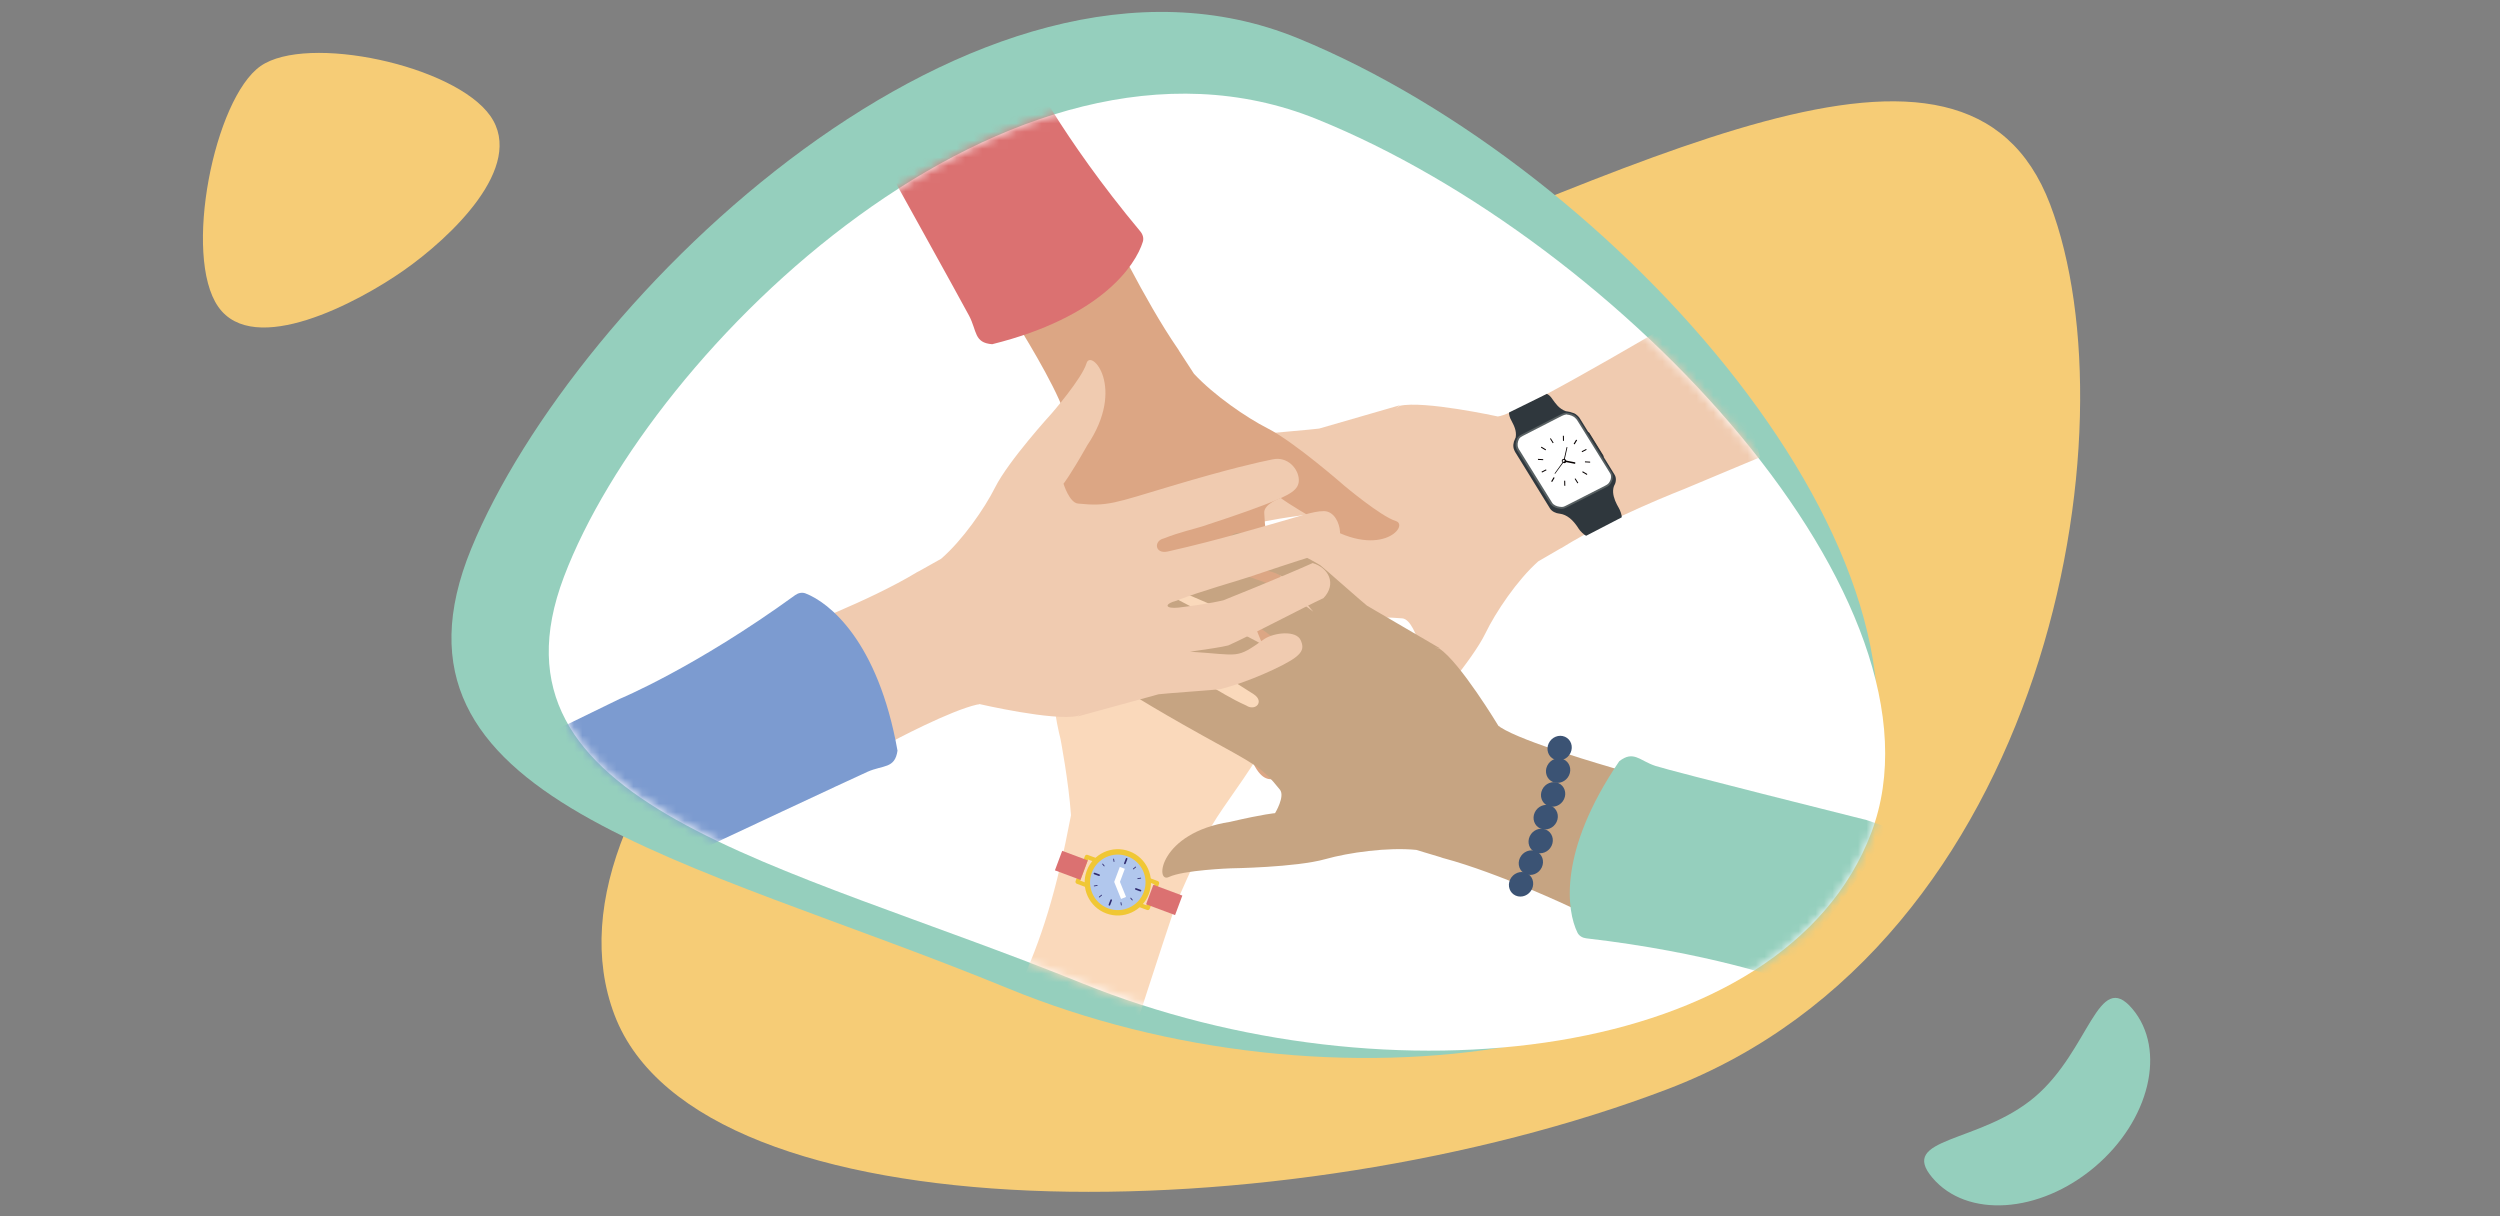 <svg width="294" height="143" viewBox="0 0 294 143" fill="none" xmlns="http://www.w3.org/2000/svg">
<rect x="0" y="0" width="294" height="143" fill="#808080" stroke="none"/>
<g clip-path="url(#clip0_4779_8837)">
<path d="M241.094 24.033C251.123 50.387 240.911 111.031 196.075 128.093C151.238 145.156 82.305 145.733 72.275 119.379C62.246 93.025 102.898 54.163 147.735 37.101C192.572 20.038 231.065 -2.322 241.094 24.033Z" fill="#F6CC76"/>
<path d="M55.426 64.504C67.611 34.827 114.976 -10.964 152.667 4.511C190.357 19.986 230.775 66.068 218.59 95.744C206.406 125.421 156.25 131.715 118.56 116.24C80.869 100.765 43.242 94.18 55.426 64.504Z" fill="#95CFBD"/>
<path d="M66.322 67.825C76.55 40.854 119.032 -0.482 154.867 14.014C190.703 28.51 230.286 70.974 220.058 97.944C209.83 124.915 163.195 130.168 127.359 115.672C91.523 101.176 56.094 94.795 66.322 67.825Z" fill="white"/>
<mask id="mask0_4779_8837" style="mask-type:alpha" maskUnits="userSpaceOnUse" x="64" y="11" width="158" height="113">
<path d="M66.322 67.825C76.55 40.854 119.032 -0.482 154.867 14.014C190.703 28.51 230.286 70.974 220.058 97.944C209.83 124.915 163.195 130.168 127.359 115.672C91.523 101.176 56.094 94.795 66.322 67.825Z" fill="white"/>
</mask>
<g mask="url(#mask0_4779_8837)">
<path d="M200.704 34.079L208.989 24.82L215.793 50.526L213.534 51.388L200.812 42.713L200.704 34.079Z" fill="#95CFBD"/>
<path d="M199.681 36.164C199.681 36.164 179.595 48.161 176.445 48.916L176.146 48.977C176.146 48.977 167.438 47.074 164.606 47.726L164.113 48.068L164.622 47.656C164.622 47.656 155.343 50.339 155.129 50.401C154.915 50.463 148.077 51.035 147.863 51.097C147.649 51.159 145.058 51.834 141.686 53.476C138.313 55.117 137.987 55.799 138.524 56.976C139.06 58.152 141.626 57.864 142.803 57.059C146.166 54.603 145.547 55.164 151.497 55.459C149.661 55.74 147.671 56.068 147.03 56.253C144.916 57.198 138.152 60.902 135.919 61.963C134.361 63.663 135.357 65.539 137.247 66.075C141.047 64.31 147.653 61.567 147.653 61.567C147.653 61.567 149.105 61.149 152.931 60.63C154.432 60.447 154.797 60.996 153.084 61.47L153.039 61.501C150.55 62.53 145.992 63.884 144.721 64.33C143.39 64.799 139.325 66.227 136.709 67.067C134.093 67.906 134.008 68.85 134.089 69.826C134.17 70.802 134.783 72.214 136.029 72.205C137.274 72.196 139.22 71.446 141.361 70.827C143.465 70.218 147.999 68.728 154.273 67.219C155.829 66.848 155.991 68.478 154.741 68.759L154.742 68.759C152.951 69.508 151.068 69.948 150.294 70.218C148.891 70.707 145.854 71.718 142.883 72.91C139.913 74.102 138.935 74.694 139.018 75.919C139.101 77.143 140.354 78.606 142.103 78.223C143.852 77.84 147.045 77.096 153.99 74.921C160.684 72.825 161.397 72.408 164.902 72.719C165.928 72.791 166.647 75.038 166.647 75.038C166.647 75.038 165.893 75.987 163.944 79.554L163.947 79.553C159.415 86.481 163.652 91.013 164.148 89.244C164.656 87.432 168.161 83.285 168.161 83.285C168.161 83.285 173.137 77.677 174.682 74.484C175.894 71.978 178.425 68.217 180.895 66.018L183.503 64.505C183.503 64.504 183.531 64.496 183.531 64.496L183.792 64.355L183.79 64.348C189.406 60.857 198.056 57.511 198.056 57.511L206.988 53.77L204.553 44.927L199.681 36.164Z" fill="#F0CBB0"/>
<path d="M119.093 37.272C119.891 38.508 123.972 45.104 125.075 48.318C125.078 48.35 125.083 48.38 125.085 48.412L125.163 48.587C125.163 48.587 124.499 57.428 125.466 60.318L125.846 60.823L125.398 60.3C125.398 60.3 129.072 69.775 129.157 69.994C129.242 70.212 130.642 77.178 130.728 77.397C130.812 77.616 131.77 80.261 133.724 83.712C135.679 87.163 136.355 87.503 137.381 86.971C138.407 86.439 137.814 83.823 136.916 82.616C134.204 79.165 134.804 79.802 134.322 73.749C134.818 75.621 135.375 77.651 135.629 78.305C136.776 80.468 141.08 87.395 142.351 89.68C144.129 91.285 145.748 90.293 146.006 88.377C143.882 84.489 140.492 77.733 140.492 77.733C140.492 77.733 139.919 76.25 138.95 72.35C138.589 70.821 139.054 70.456 139.712 72.204L139.746 72.251C141.02 74.795 142.858 79.451 143.434 80.749C144.039 82.11 145.883 86.263 146.997 88.936C148.11 91.608 148.999 91.705 149.896 91.634C150.793 91.563 152.029 90.956 151.862 89.688C151.696 88.42 150.751 86.431 149.903 84.245C149.07 82.097 147.109 77.465 144.908 71.061C144.365 69.474 145.861 69.327 146.281 70.603L146.28 70.602C147.205 72.433 147.853 74.355 148.203 75.147C148.836 76.58 150.161 79.682 151.648 82.72C153.134 85.757 153.809 86.76 154.937 86.689C156.065 86.619 157.267 85.361 156.689 83.576C156.11 81.791 155.012 78.533 152.108 71.439C149.308 64.602 148.83 63.872 148.674 60.308C148.61 59.264 150.609 58.559 150.609 58.559C150.609 58.559 151.587 59.337 155.152 61.363L155.151 61.359C162.17 66.053 165.847 61.794 164.138 61.269C162.389 60.731 158.087 57.115 158.087 57.115C158.087 57.115 152.239 51.984 149.072 50.375C146.589 49.113 142.769 46.492 140.41 43.953L138.671 41.281C138.671 41.281 138.66 41.252 138.66 41.252L138.495 40.985L138.489 40.987C134.529 35.23 130.318 26.388 130.318 26.388C130.318 26.388 126.57 21.311 126.408 21.43C126.246 21.548 118.273 36.001 119.093 37.272Z" fill="#DCA684"/>
<path d="M98.858 12.269C101.709 16.099 103.887 18.885 103.887 18.885C103.887 18.885 113.03 35.358 113.967 37.133C114.904 38.909 114.53 40.323 116.683 40.479C129.458 37.299 133.538 31.225 134.398 28.43C134.528 28.007 134.39 27.559 134.106 27.219C124.787 16.06 120.534 7.461 120.534 7.461L111.663 -7.968C111.663 -7.968 111.545 -8.035 111.538 -8.025L98.858 12.269Z" fill="#DB7171"/>
<path d="M138.022 107.124L137.978 107.175C138.968 104.503 139.971 102.662 141.961 98.077C143.216 95.614 145.716 92.569 147.891 89.019C149.213 86.861 149.606 86.495 149.798 85.928C149.846 86.038 149.847 85.751 149.982 85.319C150.064 85.054 150.109 84.544 150.129 83.993C150.153 83.788 150.16 83.571 150.15 83.341C150.535 79.404 151.32 79.69 144.328 72.391C144.321 72.385 144.316 72.379 144.309 72.372C143.794 71.806 143.277 71.26 142.774 70.726C142.373 70.297 142.071 69.973 141.837 69.72C141.444 69.258 141.035 68.779 140.632 68.309C140.469 68.087 140.262 67.821 139.993 67.564C138.093 65.798 137.058 66.224 135.689 67.612C135.479 67.807 135.252 68.032 135.005 68.289L134.499 68.88C134.03 69.345 133.556 69.778 133.108 70.282C133.131 70.195 133.204 70.118 133.227 69.978C133.357 69.367 133.408 68.454 133 67.612C132.928 67.479 132.872 67.378 132.818 67.291C132.791 67.248 132.763 67.206 132.733 67.167C132.626 67.026 132.489 66.897 132.207 66.668L132.206 66.666C131.988 66.496 131.737 66.37 131.449 66.299L131.444 66.297L131.445 66.299C131.3 66.263 131.148 66.241 130.987 66.234C128.583 66.135 129.934 67.641 127.691 71.272C126.189 72.975 125.66 73.701 125.217 74.598L125.24 74.618L125.325 74.517C124.976 74.93 124.992 75.524 124.861 76.293C123.539 81.654 123.687 80.815 123.946 82.626C123.947 82.625 123.942 82.62 123.943 82.62C124.124 84.343 124.467 85.925 124.719 86.921C124.72 86.926 125.675 91.908 125.949 95.87C124.251 104.803 122.503 110.473 119.77 116.315C118.789 118.413 117.441 120.5 116.002 122.45C112.336 128.129 110.039 134.282 109.992 134.242L117.397 140.51L125.11 147.038C125.11 147.038 135.471 114.648 138.022 107.124Z" fill="#FAD9BB"/>
<path d="M134.98 106.784L135.066 106.554L134.01 106.16L134.935 103.681L135.762 103.99L134.751 106.698L134.98 106.784L135.066 106.554L134.98 106.784L135.21 106.869L136.307 103.932C136.329 103.871 136.327 103.803 136.3 103.744C136.273 103.686 136.223 103.639 136.163 103.617L134.878 103.137C134.817 103.114 134.749 103.117 134.69 103.143C134.631 103.17 134.585 103.22 134.562 103.281L133.466 106.218C133.443 106.278 133.445 106.347 133.472 106.406C133.499 106.464 133.549 106.511 133.609 106.533L134.895 107.013C134.955 107.036 135.023 107.033 135.082 107.006C135.14 106.98 135.187 106.93 135.21 106.869L134.98 106.784Z" fill="#F0C735"/>
<path d="M128.004 104.18L128.09 103.951L127.034 103.556L127.96 101.078L128.786 101.386L127.775 104.094L128.004 104.18L128.09 103.951L128.004 104.18L128.234 104.266L129.33 101.328C129.353 101.268 129.351 101.2 129.324 101.141C129.297 101.082 129.247 101.036 129.187 101.013L127.902 100.533C127.841 100.511 127.773 100.513 127.714 100.54C127.655 100.567 127.609 100.617 127.586 100.677L126.49 103.615C126.467 103.675 126.47 103.743 126.496 103.802C126.523 103.861 126.573 103.907 126.633 103.93L127.919 104.41C127.979 104.432 128.047 104.43 128.106 104.403C128.165 104.376 128.212 104.326 128.234 104.266L128.004 104.18Z" fill="#F0C735"/>
<path d="M139.045 105.32L135.636 104.048L134.779 106.343L138.188 107.615L139.045 105.32Z" fill="#DB7171"/>
<path d="M127.921 101.181L124.914 100.059L124.058 102.354L127.065 103.476L127.921 101.181Z" fill="#DB7171"/>
<path d="M135.106 105.128C134.353 107.146 132.107 108.17 130.089 107.417C128.072 106.664 127.047 104.418 127.8 102.4C128.553 100.382 130.799 99.358 132.817 100.111C134.835 100.864 135.86 103.111 135.106 105.128Z" fill="#F0C735"/>
<path d="M134.51 104.905C133.88 106.593 132 107.451 130.313 106.82C128.625 106.19 127.767 104.31 128.397 102.623C129.027 100.934 130.907 100.077 132.595 100.707C134.283 101.337 135.14 103.217 134.51 104.905Z" fill="#B1C7ED"/>
<path d="M132.245 101.634C132.195 101.616 132.17 101.56 132.19 101.509L132.401 100.958C132.421 100.906 132.477 100.88 132.528 100.898C132.578 100.916 132.603 100.972 132.583 101.023L132.371 101.575C132.352 101.626 132.295 101.652 132.245 101.634Z" fill="#2F2B70"/>
<path d="M130.428 106.5C130.378 106.482 130.353 106.426 130.372 106.375L130.584 105.823C130.604 105.773 130.66 105.746 130.711 105.764C130.761 105.783 130.785 105.838 130.766 105.889L130.554 106.441C130.535 106.492 130.478 106.519 130.428 106.5Z" fill="#2F2B70"/>
<path d="M134.085 104.829L133.536 104.63C133.485 104.611 133.46 104.555 133.48 104.504C133.5 104.453 133.556 104.426 133.607 104.445L134.157 104.644C134.207 104.662 134.233 104.719 134.213 104.77C134.193 104.821 134.136 104.848 134.085 104.829Z" fill="#2F2B70"/>
<path d="M129.22 103.014L128.671 102.815C128.62 102.796 128.595 102.74 128.615 102.689C128.634 102.637 128.691 102.611 128.742 102.629L129.292 102.828C129.342 102.847 129.367 102.903 129.347 102.955C129.328 103.006 129.271 103.033 129.22 103.014Z" fill="#2F2B70"/>
<path d="M133.784 103.377C133.768 103.371 133.756 103.357 133.753 103.339C133.749 103.313 133.767 103.287 133.794 103.282L134.142 103.219C134.169 103.214 134.194 103.232 134.198 103.259C134.202 103.286 134.184 103.311 134.157 103.316L133.809 103.379C133.8 103.381 133.791 103.38 133.784 103.377Z" fill="#2F2B70"/>
<path d="M128.662 104.235C128.646 104.229 128.634 104.216 128.631 104.198C128.627 104.171 128.646 104.146 128.672 104.141L129.021 104.078C129.047 104.073 129.072 104.091 129.076 104.117C129.08 104.144 129.062 104.169 129.035 104.174L128.687 104.237C128.678 104.239 128.669 104.238 128.662 104.235Z" fill="#2F2B70"/>
<path d="M133.263 102.234C133.255 102.232 133.249 102.227 133.243 102.221C133.226 102.2 133.229 102.169 133.25 102.152L133.523 101.925C133.544 101.907 133.575 101.91 133.592 101.93C133.608 101.951 133.605 101.982 133.584 101.999L133.311 102.226C133.297 102.238 133.279 102.24 133.263 102.234Z" fill="#2F2B70"/>
<path d="M129.256 105.54C129.249 105.537 129.242 105.533 129.236 105.526C129.219 105.505 129.223 105.474 129.244 105.457L129.517 105.23C129.538 105.213 129.568 105.215 129.585 105.236C129.602 105.256 129.599 105.287 129.577 105.305L129.305 105.532C129.29 105.543 129.272 105.546 129.256 105.54Z" fill="#2F2B70"/>
<path d="M130.99 101.358C130.974 101.352 130.962 101.339 130.96 101.321L130.915 101.031C130.911 101.004 130.929 100.979 130.956 100.974C130.982 100.969 131.007 100.987 131.012 101.014L131.056 101.303C131.061 101.33 131.042 101.355 131.015 101.36C131.007 101.362 130.998 101.361 130.99 101.358Z" fill="#2F2B70"/>
<path d="M131.85 106.479C131.834 106.474 131.822 106.46 131.819 106.442L131.774 106.152C131.77 106.126 131.788 106.1 131.815 106.095C131.842 106.09 131.867 106.108 131.871 106.135L131.915 106.425C131.92 106.451 131.902 106.477 131.875 106.482C131.866 106.483 131.857 106.482 131.85 106.479Z" fill="#2F2B70"/>
<path d="M129.836 101.884C129.828 101.881 129.821 101.876 129.816 101.869L129.631 101.644C129.614 101.623 129.617 101.592 129.638 101.574C129.66 101.556 129.691 101.559 129.708 101.58L129.892 101.806C129.91 101.827 129.906 101.858 129.885 101.875C129.871 101.887 129.852 101.89 129.836 101.884Z" fill="#2F2B70"/>
<path d="M133.141 105.891C133.133 105.888 133.126 105.883 133.121 105.876L132.936 105.65C132.919 105.63 132.922 105.598 132.943 105.58C132.965 105.563 132.996 105.565 133.012 105.586L133.198 105.812C133.215 105.833 133.211 105.864 133.19 105.882C133.176 105.894 133.157 105.897 133.141 105.891Z" fill="#2F2B70"/>
<path d="M131.689 101.948L131.029 103.715L131.835 105.716L132.422 105.48L131.708 103.706L132.282 102.169L131.689 101.948Z" fill="white"/>
<path d="M190.088 90.431C188.737 90.019 179.177 87.293 176.448 85.527C176.428 85.504 176.406 85.484 176.386 85.46L176.223 85.376C176.223 85.376 171.708 77.88 169.274 76.275L168.678 76.146L169.339 76.241C169.339 76.241 160.953 71.339 160.759 71.225C160.566 71.113 155.452 66.58 155.258 66.466C155.064 66.353 152.779 64.936 149.225 63.591C145.672 62.246 144.932 62.459 144.405 63.614C143.88 64.77 145.855 66.423 147.271 66.741C151.436 67.545 150.587 67.468 154.436 71.932C152.965 70.799 151.354 69.585 150.775 69.246C148.612 68.347 141.172 65.919 138.839 65.012C136.483 65.007 135.741 66.95 136.627 68.657C140.567 70.229 147.169 73.173 147.169 73.173C147.169 73.173 148.481 73.942 151.492 76.348C152.659 77.305 152.492 77.927 150.96 77.008L150.906 76.995C148.422 75.884 144.275 73.499 143.066 72.879C141.799 72.231 137.934 70.248 135.506 68.921C133.079 67.594 132.305 68.151 131.62 68.848C130.935 69.545 130.283 70.91 131.142 71.798C132.001 72.686 133.902 73.591 135.837 74.722C137.738 75.834 141.972 78.112 147.411 81.626C148.758 82.5 147.632 83.684 146.563 82.971L146.564 82.971C144.769 82.177 143.147 81.114 142.412 80.734C141.081 80.048 138.236 78.531 135.298 77.18C132.361 75.828 131.242 75.514 130.37 76.376C129.497 77.238 129.245 79.095 130.732 80.1C132.22 81.104 134.97 82.908 141.373 86.468C147.545 89.899 148.349 90.138 150.512 92.857C151.16 93.641 149.946 95.628 149.946 95.628C149.946 95.628 148.711 95.709 144.67 96.646L144.673 96.648C136.315 97.932 135.775 103.942 137.457 103.138C139.179 102.316 144.724 102.116 144.724 102.116C144.724 102.116 152.386 102.015 155.866 101.032C158.596 100.26 163.183 99.614 166.542 99.946L169.475 100.826C169.476 100.826 169.501 100.842 169.501 100.842L169.787 100.935L169.791 100.93C176.283 102.674 184.741 106.691 184.741 106.691C184.741 106.691 190.674 108.046 190.738 107.836C190.801 107.626 191.478 90.855 190.088 90.431Z" fill="#C6A482"/>
<path d="M184.696 88.535C184.349 89.27 183.494 89.615 182.785 89.306C182.076 88.997 181.782 88.151 182.128 87.415C182.474 86.68 183.33 86.335 184.039 86.644C184.748 86.953 185.042 87.799 184.696 88.535Z" fill="#3B5374"/>
<path d="M184.517 91.182C184.171 91.918 183.315 92.263 182.606 91.954C181.897 91.645 181.603 90.798 181.949 90.063C182.296 89.328 183.151 88.982 183.86 89.291C184.569 89.6 184.863 90.447 184.517 91.182Z" fill="#3B5374"/>
<path d="M183.929 93.985C183.582 94.721 182.727 95.066 182.018 94.757C181.309 94.448 181.015 93.601 181.361 92.866C181.707 92.13 182.563 91.785 183.272 92.094C183.981 92.403 184.275 93.25 183.929 93.985Z" fill="#3B5374"/>
<path d="M183.057 96.659C182.711 97.394 181.856 97.739 181.147 97.43C180.438 97.121 180.144 96.275 180.49 95.539C180.836 94.803 181.691 94.459 182.4 94.768C183.109 95.077 183.403 95.923 183.057 96.659Z" fill="#3B5374"/>
<path d="M182.468 99.461C182.122 100.197 181.266 100.542 180.557 100.233C179.848 99.924 179.554 99.078 179.9 98.342C180.247 97.607 181.102 97.261 181.811 97.571C182.52 97.88 182.814 98.726 182.468 99.461Z" fill="#3B5374"/>
<path d="M181.313 102.007C180.967 102.742 180.111 103.088 179.403 102.778C178.693 102.47 178.399 101.623 178.746 100.887C179.092 100.152 179.947 99.806 180.656 100.116C181.365 100.425 181.659 101.271 181.313 102.007Z" fill="#3B5374"/>
<path d="M180.158 104.554C179.812 105.289 178.957 105.635 178.248 105.325C177.539 105.016 177.245 104.169 177.591 103.434C177.938 102.698 178.793 102.353 179.502 102.662C180.211 102.971 180.505 103.818 180.158 104.554Z" fill="#3B5374"/>
<path d="M222.584 97.512C219.521 96.441 219.521 96.441 219.521 96.441C219.521 96.441 196.567 90.697 194.68 90.072C192.792 89.447 192.112 88.208 190.422 89.523C183.184 100.179 184.258 107.129 185.507 109.673C185.701 110.069 186.11 110.297 186.548 110.348C200.94 112.008 209.875 115.224 209.875 115.224L222.584 97.512Z" fill="#95CFBD"/>
<path d="M104.044 87.668C105.261 86.991 111.759 83.568 114.922 82.854C114.953 82.855 114.983 82.854 115.015 82.857L115.187 82.799C115.187 82.799 123.877 84.812 126.721 84.197L127.219 83.861L126.704 84.267C126.704 84.267 136.031 81.706 136.246 81.647C136.461 81.587 143.314 81.104 143.53 81.044C143.745 80.986 146.348 80.344 149.747 78.747C153.146 77.152 153.482 76.474 152.962 75.291C152.443 74.109 149.869 74.364 148.68 75.152C145.279 77.563 145.906 77.011 139.954 76.64C141.796 76.382 143.793 76.08 144.437 75.903C146.567 74.987 153.391 71.373 155.641 70.341C157.225 68.664 156.255 66.776 154.371 66.216C150.542 67.931 143.89 70.587 143.89 70.587C143.89 70.587 142.43 70.985 138.593 71.454C137.088 71.618 136.73 71.065 138.451 70.613L138.497 70.583C141.003 69.587 145.586 68.293 146.864 67.863C148.203 67.412 152.293 66.038 154.924 65.232C157.554 64.427 157.652 63.485 157.585 62.51C157.519 61.533 156.925 60.114 155.678 60.108C154.431 60.1 152.473 60.824 150.321 61.416C148.206 61.996 143.646 63.427 137.344 64.854C135.781 65.205 135.642 63.574 136.897 63.309L136.896 63.309C138.7 62.583 140.591 62.168 141.37 61.909C142.781 61.438 145.836 60.467 148.826 59.315C151.817 58.162 152.805 57.583 152.739 56.358C152.674 55.133 151.44 53.656 149.683 54.016C147.927 54.376 144.721 55.079 137.737 57.162C131.007 59.17 130.287 59.577 126.783 59.221C125.757 59.136 125.069 56.882 125.069 56.882C125.069 56.882 125.837 55.943 127.84 52.405L127.836 52.406C132.472 45.542 128.296 40.96 127.774 42.721C127.24 44.524 123.672 48.622 123.672 48.622C123.672 48.622 118.61 54.161 117.018 57.332C115.769 59.82 113.181 63.545 110.677 65.711L108.046 67.189C108.045 67.189 108.017 67.197 108.017 67.197L107.754 67.335L107.756 67.342C102.084 70.757 93.377 73.989 93.377 73.989C93.377 73.989 88.375 77.276 88.491 77.468C88.607 77.66 102.792 88.364 104.044 87.668Z" fill="#F0CBB0"/>
<path d="M76.19 104.144C80.205 101.56 83.133 99.576 83.133 99.576C83.133 99.576 100.189 91.574 102.024 90.76C103.859 89.946 105.244 90.415 105.546 88.277C103.242 75.316 97.459 70.833 94.73 69.785C94.316 69.626 93.86 69.734 93.502 69.994C81.734 78.533 72.866 82.192 72.866 82.192L56.87 89.993C56.87 89.993 56.795 90.107 56.805 90.114L76.19 104.144Z" fill="#7C9BD0"/>
<path fill-rule="evenodd" clip-rule="evenodd" d="M186.653 50.844C186.559 50.884 186.535 51.012 186.591 51.093L188.223 53.737C188.272 53.83 188.409 53.864 188.489 53.817C188.583 53.778 188.607 53.649 188.551 53.568L186.919 50.925C186.87 50.832 186.753 50.793 186.653 50.844Z" fill="#302E2D"/>
<path fill-rule="evenodd" clip-rule="evenodd" d="M181.125 57.219C180.997 57.285 180.952 57.449 181.033 57.576L181.424 58.207C181.505 58.335 181.68 58.392 181.82 58.333C181.947 58.267 181.993 58.103 181.912 57.976L181.521 57.345C181.44 57.217 181.265 57.16 181.125 57.219Z" fill="#302E2D"/>
<path fill-rule="evenodd" clip-rule="evenodd" d="M179.884 55.206C179.791 55.245 179.766 55.374 179.822 55.455L180.635 56.782C180.684 56.875 180.821 56.91 180.901 56.863C180.995 56.823 181.019 56.695 180.963 56.614L180.151 55.286C180.094 55.205 179.965 55.159 179.884 55.206Z" fill="#302E2D"/>
<path fill-rule="evenodd" clip-rule="evenodd" d="M190.704 60.844L186.544 63.001C186.316 62.949 185.803 62.43 185.627 62.139C185.607 62.11 185.601 62.09 185.581 62.061C185.522 61.975 185.463 61.889 185.403 61.803C184.928 61.147 184.298 60.533 183.447 60.412C183.434 60.404 183.426 60.416 183.413 60.408C183.399 60.4 183.392 60.413 183.378 60.404C182.976 60.366 182.498 60.148 182.282 59.799C180.947 57.648 179.633 55.494 178.299 53.344L178.233 53.237L178.194 53.179L178.168 53.13C178.128 53.073 178.11 53.011 178.078 52.941C177.88 52.502 177.968 52.014 178.164 51.625C178.202 51.563 178.225 51.492 178.249 51.422C178.378 50.621 178.012 49.997 177.741 49.463C177.644 49.286 177.56 49.118 177.518 48.941C177.487 48.838 177.448 48.615 177.452 48.516L181.913 46.319C182.016 46.364 182.117 46.441 182.205 46.511C182.339 46.625 182.465 46.785 182.57 46.949C182.927 47.433 183.313 48.052 184.129 48.355C184.212 48.371 184.281 48.379 184.364 48.394C184.537 48.414 184.73 48.462 184.908 48.534C185.191 48.586 185.427 48.778 185.641 49.007C185.687 49.052 185.741 49.117 185.766 49.167L185.792 49.216L185.832 49.273L185.897 49.38C187.232 51.53 188.546 53.685 189.881 55.835C190.096 56.184 190.056 56.683 189.876 57.015C189.869 57.027 189.861 57.04 189.861 57.04C189.854 57.052 189.854 57.052 189.846 57.065C189.785 57.197 189.746 57.325 189.727 57.449C189.619 58.06 189.843 58.735 190.141 59.318C190.179 59.408 190.238 59.495 190.29 59.593C190.309 59.622 190.316 59.642 190.335 59.671C190.525 59.971 190.768 60.645 190.704 60.844ZM183.86 54.511C183.905 54.589 184.002 54.613 184.08 54.575C184.158 54.537 184.175 54.446 184.13 54.368C184.11 54.34 184.083 54.323 184.055 54.307C184.028 54.291 183.994 54.287 183.952 54.296C183.931 54.3 183.931 54.3 183.909 54.304C183.831 54.342 183.814 54.433 183.86 54.511Z" fill="#2F373D"/>
<path fill-rule="evenodd" clip-rule="evenodd" d="M178.434 51.529C178.547 51.311 178.762 51.185 178.99 51.068L183.549 48.733C183.777 48.615 183.997 48.541 184.214 48.528C184.247 48.531 184.266 48.527 184.292 48.543C184.737 48.587 185.211 48.759 185.5 49.123C185.544 49.165 185.594 49.227 185.619 49.274L185.644 49.32L185.681 49.374L185.743 49.475C187.01 51.503 188.256 53.535 189.523 55.563C189.727 55.892 189.691 56.362 189.522 56.674C189.515 56.686 189.508 56.697 189.508 56.697C189.501 56.709 189.501 56.709 189.494 56.721C189.357 57.036 189.155 57.169 188.834 57.326L184.309 59.633C183.961 59.806 183.801 59.869 183.415 59.813C183.402 59.805 183.395 59.817 183.382 59.809C183.369 59.801 183.362 59.813 183.35 59.805C182.97 59.768 182.517 59.561 182.313 59.232C181.046 57.204 179.8 55.172 178.533 53.144L178.471 53.043L178.434 52.989L178.409 52.942C178.372 52.888 178.354 52.83 178.324 52.764C178.168 52.353 178.243 51.907 178.434 51.529ZM183.814 54.273C183.857 54.347 183.948 54.37 184.022 54.334C184.096 54.299 184.112 54.213 184.068 54.14C184.05 54.113 184.024 54.097 183.998 54.082C183.973 54.066 183.94 54.063 183.9 54.071C183.88 54.075 183.88 54.075 183.86 54.079C183.787 54.114 183.771 54.2 183.814 54.273Z" fill="#596163"/>
<path fill-rule="evenodd" clip-rule="evenodd" d="M184.233 48.729C184.041 48.757 183.842 48.828 183.668 48.914L179.108 51.249C178.927 51.347 178.726 51.449 178.634 51.632C178.478 51.951 178.398 52.348 178.556 52.696C178.581 52.743 178.592 52.782 178.617 52.828L178.754 53.037C180.02 55.065 181.267 57.097 182.533 59.126C182.701 59.4 183.083 59.55 183.39 59.591C183.403 59.599 183.41 59.587 183.423 59.595C183.436 59.602 183.436 59.602 183.456 59.598C183.789 59.655 183.916 59.588 184.217 59.435L188.743 57.128C189.017 56.991 189.192 56.873 189.314 56.612C189.321 56.601 189.321 56.601 189.328 56.589C189.334 56.577 189.341 56.566 189.341 56.566C189.476 56.312 189.516 55.924 189.354 55.669C188.088 53.64 186.841 51.608 185.575 49.58L185.438 49.371C185.413 49.325 185.382 49.29 185.35 49.255L185.337 49.247L185.325 49.24C185.073 48.93 184.651 48.789 184.271 48.752C184.266 48.733 184.246 48.737 184.233 48.729ZM184.078 54.24C184.086 54.197 184.074 54.158 184.056 54.132L184.069 54.139C184.08 54.178 184.079 54.209 184.078 54.24ZM184.024 54.097C183.998 54.081 183.973 54.066 183.94 54.062C183.96 54.058 183.973 54.066 183.998 54.081C183.998 54.081 184.011 54.089 184.024 54.097Z" fill="white"/>
<path fill-rule="evenodd" clip-rule="evenodd" d="M182.825 56.188L182.709 56.119L182.415 56.609L182.531 56.679L182.825 56.188ZM186.131 55.421L186.068 55.526L186.608 55.85L186.671 55.745L186.131 55.421ZM184.067 56.535L183.949 56.528L183.96 57.122L184.078 57.129L184.067 56.535ZM185.279 56.261L185.179 56.312L185.508 56.842L185.608 56.791L185.279 56.261ZM186.39 54.259L186.393 54.371L187.003 54.403L187 54.29L186.39 54.259ZM186 53.072L186.062 53.173L186.591 52.902L186.529 52.802L186 53.072ZM185.06 52.192L185.175 52.261L185.469 51.77L185.353 51.701L185.06 52.192ZM183.804 51.837L183.922 51.845L183.911 51.251L183.793 51.243L183.804 51.837ZM182.605 52.12L182.705 52.069L182.376 51.538L182.276 51.589L182.605 52.12ZM181.753 52.959L181.816 52.854L181.276 52.53L181.213 52.636L181.753 52.959ZM181.481 54.114L181.479 54.001L180.856 53.962L180.871 54.082L181.481 54.114ZM181.871 55.3L181.809 55.199L181.281 55.47L181.343 55.571L181.871 55.3Z" fill="#060000"/>
<path fill-rule="evenodd" clip-rule="evenodd" d="M183.999 54.081L184.329 52.596L184.237 52.573L183.9 54.07C183.94 54.062 183.973 54.065 183.999 54.081Z" fill="#060000"/>
<path fill-rule="evenodd" clip-rule="evenodd" d="M182.817 55.676L182.874 55.726L183.828 54.424C183.906 54.47 184.004 54.481 184.084 54.434C184.131 54.414 184.152 54.379 184.173 54.344L185.236 54.552L185.256 54.373L184.193 54.166C184.187 54.146 184.168 54.119 184.162 54.1C184.081 53.972 183.919 53.922 183.792 53.989C183.664 54.056 183.626 54.207 183.707 54.335C183.713 54.355 183.738 54.37 183.744 54.389L182.817 55.676ZM183.861 54.078L183.881 54.074C183.881 54.074 183.9 54.07 183.913 54.078C183.933 54.074 183.959 54.089 183.985 54.105C184.028 54.178 183.999 54.256 183.938 54.299C183.865 54.334 183.78 54.3 183.73 54.238C183.771 54.199 183.787 54.113 183.861 54.078Z" fill="#060000"/>
</g>
<path d="M250.768 118.641C254.812 123.432 252.824 131.761 246.328 137.244C239.832 142.726 231.288 143.287 227.244 138.495C223.2 133.704 232.769 134.51 239.264 129.027C245.76 123.544 246.724 113.849 250.768 118.641Z" fill="#95CFBD"/>
<path d="M25.67 36.081C21.475 30.1 25.201 11.586 30.638 7.773C36.075 3.959 53.471 7.658 57.667 13.639C61.862 19.62 52.925 27.981 47.487 31.795C42.05 35.608 29.865 42.062 25.67 36.081Z" fill="#F6CC76"/>
</g>
<defs>
<clipPath id="clip0_4779_8837">
<rect width="294" height="143" fill="white"/>
</clipPath>
</defs>
</svg>
